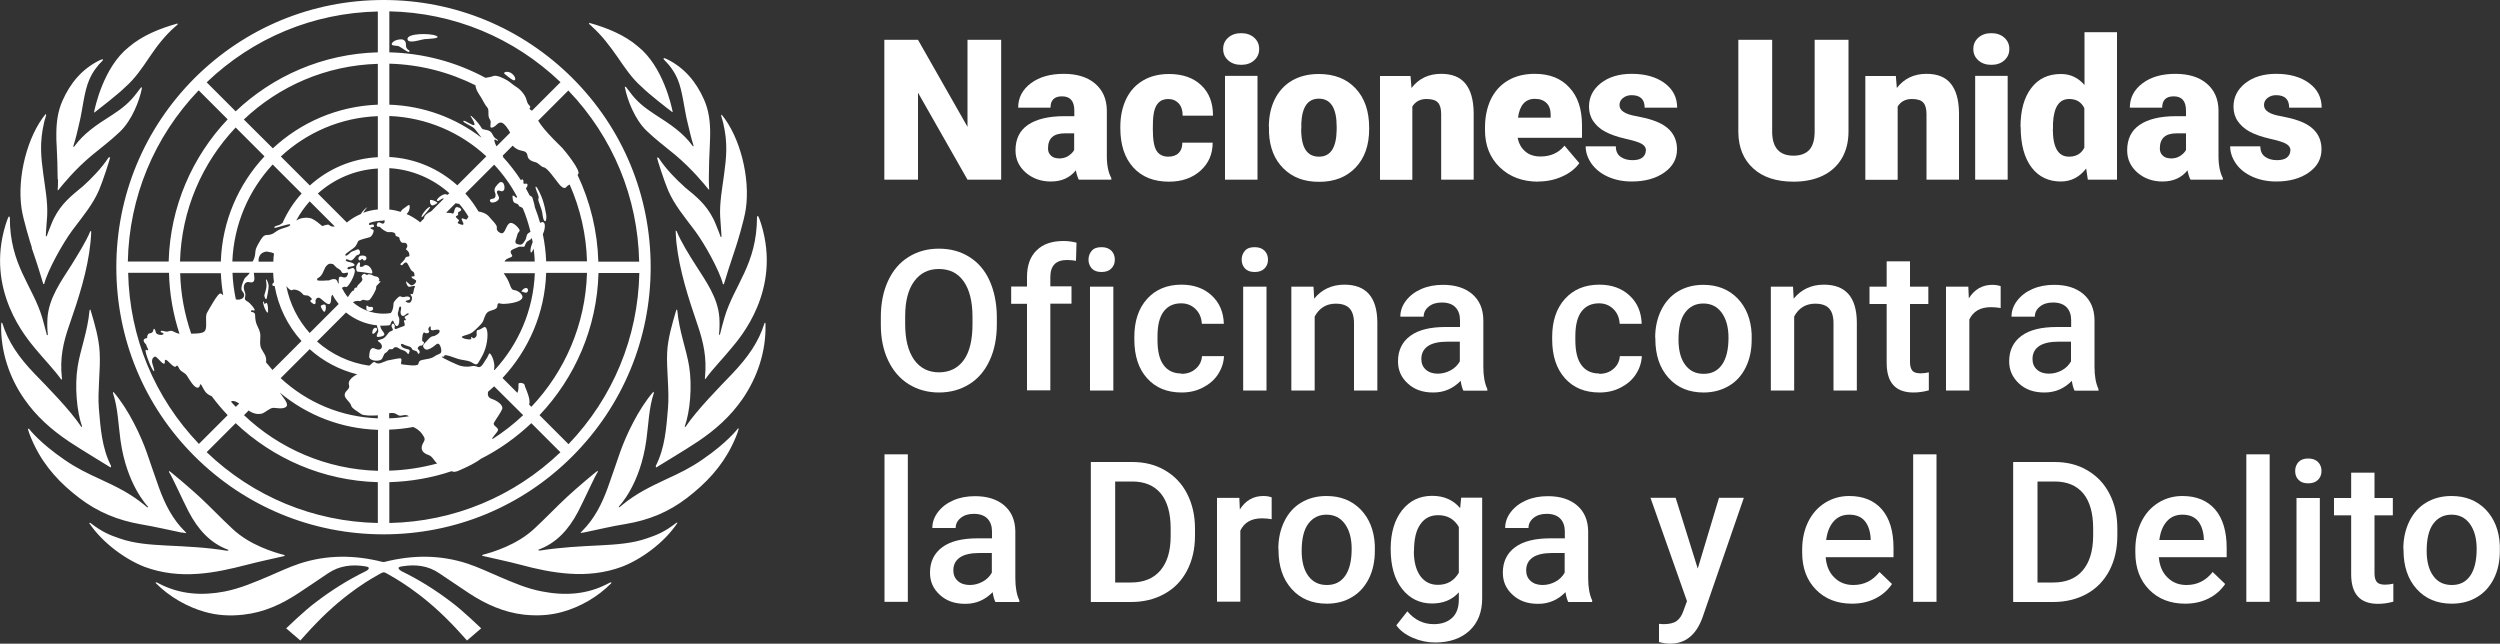 <?xml version="1.0" encoding="UTF-8"?>
<svg id="Layer_1" data-name="Layer 1" xmlns="http://www.w3.org/2000/svg" viewBox="0 0 150 38.62">
  <rect x="0" y="0" width="150" height="38.62" fill="#333333" stroke="none"/>
  <defs>
    <style>
      .cls-1 {
        fill: #fff;
      }
    </style>
  </defs>
  <path id="emblem" class="cls-1" d="M36.64,34.94s.05.02.06.03c-.84.86-1.91,1.45-2.94,1.74-.77.22-1.54.25-2.32.17-1.21-.14-2.28-.62-3.29-1.28-.6-.4-1.2-.8-1.79-1.2-.68-.47-1.44-.55-2.23-.42-.43.05-.1.25-.04.29,1.07.52,2.07,1.15,3.01,1.87.64.47,1.77,1.56,1.77,1.56l-.85.73s-.65-.73-.93-1.01c-1.87-1.94-3.52-2.8-3.88-3.01-.06-.04-.13-.07-.19-.07s-.13.04-.19.07c-.37.21-2.02,1.07-3.88,3.01-.28.28-.93,1.01-.93,1.01l-.85-.73s1.14-1.1,1.77-1.56c.94-.72,1.94-1.35,3.01-1.87.07-.03.39-.24-.04-.29-.79-.13-1.55-.04-2.23.42-.6.4-1.19.81-1.79,1.2-1,.66-2.07,1.15-3.29,1.28-.79.09-1.56.05-2.32-.17-1.03-.29-2.11-.89-2.95-1.74.01-.01.04-.03.06-.03.07.03.12.05.18.09,1.25.64,2.56.72,3.91.46.92-.18,1.78-.55,2.63-.91.61-.26,1.22-.55,1.85-.76,1.64-.54,3.3-.53,4.97-.11.03,0,.06.01.08.01.03,0,.06,0,.08-.01,1.67-.42,3.33-.43,4.97.11.63.21,1.24.5,1.85.76.86.37,1.71.74,2.63.91,1.35.26,2.66.19,3.91-.46.07-.04.11-.06.18-.09ZM40.58,31.37c-.71.55-1.17.73-1.76.93-.89.31-1.85.37-2.78.42-1.23.06-2.41.12-3.62.31,0,0-.01,0-.02,0-.08.01-.11-.02-.09-.05,0,0,.01-.01.02-.01,1.08-.4,1.81-1.23,2.36-2.28.38-.73,1.01-2.15,1.18-2.38,0,0,0-.05-.01-.06-.08.03-1.27,1.04-1.81,1.54-.67.62-1.3,1.29-1.97,1.91-1.05,1-2.55,1.44-3.09,1.58-.01,0-.04.01-.04.02-.02.02-.02.04-.03.05,0,0,0,0,0,0,0,0,.02,0,.02,0,.42.1,1.64.36,2.27.53.96.26,1.93.47,2.93.54,1.08.08,2.16-.04,3.16-.41,1.14-.43,2.55-1.43,3.35-2.64,0,0,0,0,0,0-.03-.02-.08,0-.08,0ZM44.26,25.73s-.63.83-2.11,1.84c-.72.5-1.38.82-2.17,1.18-.98.46-1.83.87-2.66,1.56-.05.04-.1.08-.15.12-.03.02-.06-.01-.03-.05.04-.05,1.27-1.3,1.64-3.97.13-.93.15-1.93.45-2.83,0-.03,0-.06-.02-.07,0,0,0,0-.01,0-.9,1.03-1.65,2.64-2,3.64-.25.71-.48,1.42-.74,2.13-.35.96-.8,1.86-1.54,2.59-.01.01-.07.07-.07.07,0,0,0,.02-.01.04,0,0,0,0,0,0,.11-.02.17-.03.24-.04.82-.17,1.64-.37,2.46-.5,1.38-.23,2.59-.72,3.7-1.58,1.12-.86,2.06-1.86,2.68-3.13.16-.33.31-.66.41-1.02-.02,0-.05,0-.08.01ZM45.87,19.39c-.35,1.13-1,2.05-1.93,3.03-.73.76-2.14,2.19-2.8,3.18-.02.03-.07.02-.05-.03.31-.86.45-2.39.26-3.58-.16-1.01-.6-2.11-.71-3.35,0,0,0,0,0-.01,0-.02-.03-.05-.05-.06,0,0-.01.02-.04.12-.21.72-.48,1.62-.52,2.45-.05,1.01.14,2.3.05,3.34-.1,1.2-.18,2.38-.73,3.47,0,0,0,.01,0,.02-.01.03.02.08.02.08,0,0,0,0,0,0,.44-.28,1.7-1.02,2.52-1.57,1.03-.69,1.95-1.51,2.66-2.54.89-1.29,1.41-2.84,1.38-4.42,0-.05,0-.15-.01-.16-.01,0-.06.03-.06.04ZM43.2,20.07s-.02.02-.02.02c-.03,0-.04-.02-.04-.03.04-.32.04-.72.02-1.02-.09-1.18-.8-2.16-1.43-3.15-.33-.51-.89-1.41-1.13-2.02,0,0-.05-.04-.06-.03,0,.11.02.45.04.68.18,1.7.72,3.35,1.27,4.96.37,1.08.56,2,.45,3.14-.01.09-.02.1.02.13,0,0,0,0,0,0,.38-.55,1.13-1.32,1.58-1.88.5-.6,3-3.45,1.77-7.43-.07-.24-.16-.45-.19-.49-.02,0-.05.05-.06.06,0,2.86-1.37,4.08-1.95,6.04-.11.37-.2.72-.27,1.01ZM41.05,11.19c-.45-.39-1.13-1.09-1.52-1.7,0,0,0,0,0-.01,0,0-.01-.01-.02-.01-.02-.02-.06-.02-.06-.01-.02,0-.03,0-.03,0,.02.12.42,1.38.67,1.97.37.85.96,1.56,1.51,2.29.04.05.08.11.12.16.55.74,1.44,2.33,1.65,3.15,0,.02.06.04.06.03.08-.29.44-1.42.7-2.18.06-.16.53-1.69.62-2.35.27-1.88-.35-4.32-1.45-5.65-.02,0-.03.06-.03.07.02.06.03.11.05.17.02.08.05.16.07.25.29,1.22.19,2.09.05,3.13-.11.83-.27,1.65-.23,2.49,0,.14.09,1.17.08,1.21-.01.05-.06.01-.06-.01,0,0-.13-.38-.27-.7-.06-.14-.11-.27-.16-.36-.44-.87-1.01-1.33-1.74-1.92ZM39.84,3.58c.35.34.63.73.82,1.18.3.71.39,1.78.59,2.58.12.49.19.84.36,1.39.02.05-.04.07-.06.02,0,0,0-.01-.01-.02-.57-.77-1.27-1.24-2.27-1.88-.59-.39-1.05-.74-1.48-1.33-.07-.1-.15-.2-.23-.3,0,0-.05-.02-.07-.02,0,.02,0,.07.02.12.13.64.56,1.84,1.3,2.54.53.51,1.13.96,1.7,1.43,1.01.85,1.75,1.76,1.99,2.06,0,0,.01.01.01.01,0,0,.05.03.04.01,0,0,0,0,0-.01,0,0,0,0,0,0-.01-.15-.02-.38-.02-.66,0-.62.03-1.45.06-2.02.01-.23.02-.46.02-.69,0-.69-.08-1.37-.37-2.02-.47-1.06-1.17-1.9-2.22-2.42-.06-.03-.14-.06-.2-.07,0,0,0,.03,0,.07,0,0,0,0,0,0ZM35.5,1.58c.61.54,1.09,1.18,1.55,1.84.44.64.87,1.29,1.46,1.8.39.4,1.53,1.28,1.82,1.5,0,0,0,0,.01,0,0,0,.02,0,.02,0,0,0,0,0,0-.01-.06-.33-.58-2.73-2.08-3.92-.81-.7-1.88-1.13-2.93-1.42-.01.02,0,.07,0,.07.05.04.09.07.14.12ZM11.87,34.43c1-.07,1.96-.29,2.93-.54.63-.17,1.85-.43,2.27-.53,0,0,.02,0,.02,0,0,0,0,0,0,0,0,0-.01-.03-.03-.05,0,0-.03-.02-.04-.02-.54-.14-2.05-.58-3.09-1.58-.67-.62-1.3-1.29-1.97-1.91-.54-.5-1.73-1.51-1.81-1.54-.01,0-.02.06-.01.06.17.23.8,1.65,1.18,2.38.55,1.05,1.29,1.89,2.36,2.28,0,0,.01,0,.02.01.02.03-.01.06-.09.05,0,0-.01,0-.02,0-1.21-.2-2.4-.25-3.62-.31-.93-.05-1.89-.11-2.78-.42-.59-.2-1.05-.38-1.76-.93,0,0-.05-.02-.08,0,0,0,0,0,0,0,.8,1.2,2.21,2.21,3.35,2.64,1,.37,2.08.49,3.16.41ZM10.93,31.95c.07.01.14.02.24.04,0,0,0,0,0,0,0-.03-.01-.04-.01-.04,0,0-.06-.06-.07-.07-.74-.73-1.19-1.63-1.54-2.59-.26-.71-.49-1.42-.74-2.13-.35-1-1.1-2.61-2-3.64,0,0,0,0-.01,0-.01.01-.03.04-.02.07.3.9.32,1.9.45,2.83.37,2.66,1.6,3.92,1.64,3.97.03.04,0,.07-.03.05-.05-.04-.1-.07-.15-.12-.83-.69-1.68-1.11-2.66-1.56-.79-.36-1.45-.68-2.17-1.18-1.47-1.01-2.08-1.8-2.11-1.84-.02-.02-.06-.02-.08-.01.1.36.25.69.41,1.02.62,1.28,1.56,2.28,2.68,3.13,1.11.85,2.32,1.34,3.7,1.58.83.14,1.64.33,2.46.5ZM4.12,26.48c.83.55,2.08,1.29,2.52,1.57,0,0,0,0,0,0,0,0,.03-.05.02-.08,0,0,0-.01,0-.02-.55-1.09-.63-2.27-.73-3.47-.08-1.04.11-2.33.05-3.34-.04-.84-.31-1.74-.52-2.45-.03-.1-.04-.11-.04-.12-.02,0-.05.04-.05.06,0,0,0,0,0,.01-.11,1.24-.55,2.34-.71,3.35-.19,1.18-.05,2.71.26,3.58.02.05-.03.06-.05.03-.65-.99-2.06-2.42-2.8-3.18-.94-.98-1.58-1.9-1.93-3.03,0,0-.05-.04-.06-.04,0,.01-.01.11-.01.16-.03,1.58.49,3.14,1.38,4.42.71,1.03,1.63,1.85,2.66,2.54ZM3.69,22.77s0,0,0,0c.04-.03.04-.04.02-.13-.12-1.14.07-2.06.45-3.14.56-1.61,1.1-3.27,1.27-4.96.02-.23.05-.57.04-.68-.01,0-.06.02-.06.03-.24.6-.81,1.5-1.13,2.02-.63.99-1.34,1.97-1.43,3.15-.02.3-.02.7.02,1.02,0,0-.01.04-.04.03,0,0-.02,0-.02-.02-.08-.29-.16-.63-.27-1.01-.58-1.95-1.96-3.18-1.95-6.04,0-.01-.04-.06-.06-.06-.03.04-.12.25-.19.49-1.23,3.97,1.27,6.82,1.76,7.43.46.56,1.2,1.33,1.58,1.88ZM1.9,14.87c.27.76.62,1.89.7,2.18,0,0,.05-.01.06-.04.21-.81,1.1-2.4,1.65-3.15.04-.05.08-.11.12-.16.55-.73,1.14-1.44,1.51-2.29.25-.59.65-1.85.67-1.97,0,0-.01,0-.03,0,0,0-.04,0-.06.01,0,0-.01,0-.02.01,0,0,0,0,0,.01-.39.61-1.07,1.3-1.52,1.7-.73.6-1.3,1.05-1.74,1.92-.05.09-.1.22-.16.36-.13.31-.27.69-.27.7,0,.02-.05.06-.06.01-.01-.04.07-1.07.08-1.21.04-.84-.12-1.66-.23-2.49-.14-1.04-.24-1.9.05-3.13.02-.08.04-.17.07-.25.02-.06.03-.11.05-.17,0-.01-.01-.06-.03-.07-1.1,1.33-1.72,3.77-1.45,5.65.09.66.56,2.19.62,2.35ZM3.48,10.74c0,.28,0,.51-.02.66,0,0,0,0,0,0,0,0,0,0,0,.01,0,.02.04-.01.04-.01,0,0,0,0,.01-.01.24-.3.98-1.22,1.99-2.06.57-.47,1.17-.92,1.7-1.43.74-.71,1.17-1.9,1.3-2.54,0-.06.02-.1.02-.12-.01,0-.06.01-.07.02-.08.1-.15.2-.23.3-.43.58-.88.94-1.48,1.33-1,.63-1.7,1.11-2.27,1.88,0,0,0,.01-.01.02-.03.05-.08.02-.06-.02.17-.56.25-.9.36-1.39.2-.81.28-1.87.59-2.58.19-.45.46-.83.82-1.18,0,0,0,0,0,0,.01-.04,0-.08,0-.07-.05.01-.13.04-.2.07-1.05.52-1.75,1.36-2.22,2.42-.29.65-.37,1.33-.37,2.02,0,.23,0,.46.02.69.03.57.06,1.4.06,2.02ZM5.65,6.74s.01,0,.02,0c0,0,0,0,.01,0,.29-.22,1.43-1.11,1.82-1.5.59-.51,1.03-1.16,1.46-1.8.45-.67.94-1.31,1.55-1.84.05-.04.09-.07.14-.12,0,0,.02-.05,0-.07-1.04.29-2.12.72-2.93,1.42-1.5,1.19-2.02,3.59-2.08,3.92,0,0,0,.01,0,.01ZM22.6,19.84c.12-.18-.18-.29-.25.02-.07.29.13.16.25-.02ZM25.81,12.42c-.11-.06-.58.51-.51.61.03.04.55-.58.51-.61ZM25.91,12.32c.07.04.38-.13.32-.18-.06-.05-.42-.22-.43-.11-.01.17.04.25.11.29ZM31.56,17.28c-.15,0-.31.22-.26.22.11,0,.19.08.27.06.16-.03.14-.29-.01-.28ZM29.51,11.94c-.13,0-.16.14-.04.2.05.03.23,0,.31-.05.08-.05.18-.12.16-.25-.01-.08-.19-.3-.1-.38.1-.09.21.05.31.01.12-.05.11-.12.12-.22,0-.14-.05-.33-.22-.33-.12,0-.34.33-.35.35-.02.04-.05.16,0,.28.07.17.05.38-.19.38ZM32.29,11.97c0,.08.22.61.24.76.02.15.07.58.19.54.07-.03.07-.3.05-.4-.05-.3-.11-.57-.22-.91-.06-.18-.32-.78-.4-.76-.08.02.13.43.16.57.02.09,0,.12-.01.2ZM30.82,4.81c.14.05.14-.2-.1-.39-.23-.19-.54-.1-.46,0,.08.08.43.35.55.4ZM24.51,3c-.28-.18-.04-.42-.27-.59-.15-.12-.59,0-.69.14-.19.24.24.16.39.23.17.08.54.39.61.33.07-.06-.01-.08-.04-.11ZM26.18,2.15c-.37-.17-1.77-.16-1.73.2.03.31.81.02,1.01,0,.2-.02,1.05-.03.72-.2ZM22.09,18.39c-.02-.07-.14-.06-.11,0,.03.06-.04.13.03.21.08.09.26.08.35,0,.05-.06.02-.16-.02-.18-.07-.03-.22.03-.24-.04ZM21.56,15.62c.12,0,.11-.09.18-.08.07,0,.01.09.13.09s.24-.3-.13-.3c-.3,0-.26.29-.17.29ZM22.04,15.92c-.23-.06-.18.07-.33.09-.24.03-.03-.17-.14-.27-.05-.04-.19.16-.2.29,0,.06,0,.27.09.27.1,0,.62.07.8.11.2.05,0-.43-.22-.49ZM19.46,18.71c.07,0,.12-.25.08-.38-.04-.12-.27-.03-.29.03-.02.06.14.35.22.35ZM16.08,18.68c.01-.11,0-.43-.07-.49-.08-.06-.07.05-.12.05-.04,0-.04-.15-.09-.15-.05,0,.02.25.08.4.06.15.2.39.21.19ZM16,17.91s.13-.57.12-.77c-.02-.2-.13-.39-.15-.38-.04.02.02.14.02.34,0,.29-.13.54-.13.63,0,.09.09.3.14.18ZM6.98,16.03c0-4.29,1.67-8.31,4.69-11.34C14.7,1.67,18.72,0,23.01,0s8.31,1.67,11.34,4.69c3.03,3.03,4.69,7.05,4.69,11.34s-1.67,8.31-4.69,11.34c-3.03,3.03-7.05,4.69-11.34,4.69s-8.31-1.67-11.34-4.69c-3.03-3.03-4.69-7.05-4.69-11.34ZM11.92,26.65l1.74-1.74c-.34-.36-.66-.74-.96-1.14-.13-.05-.27-.13-.37-.25-.15-.19-.23-.46-.3-.46-.07,0,0,.17-.16.2-.22.03-.52-.51-.64-.7-.14-.23-.37-.23-.48-.45-.03-.06-.11-.25-.18-.14-.12.19-.53-.42-.63-.38-.11.04-.01.17-.07.22-.12.1-.46-.47-.59-.41-.12.06-.15.13-.16.28,0,.16.19.56.12.59-.1.04-.6-1.23-.49-1.28.06-.03.05.06.12.02.07-.04-.05-.13-.08-.27-.03-.14-.16-.15-.17-.31,0-.16.22-.1.21-.18,0-.08.02-.16.08-.22.07-.06.25,0,.29-.22.03-.19.13-.01.15.13.02.16.44.21.46.09.01-.07-.17-.07-.17-.13,0-.12.23,0,.39,0,.07,0,.19-.1.35-.02.17.09.28.13.39.15-.38-1.16-.6-2.39-.63-3.66h-2.45c.08,3.86,1.58,7.48,4.25,10.27ZM22.04,12.43s-.16.19-.25.34c.28-.11.58-.18.88-.2v-2.46c-1.38.08-2.63.63-3.6,1.5l1.74,1.74c.2-.16.42-.31.65-.42.06-.03.12-.06.18-.08.12-.21.38-.44.4-.4ZM15.97,21.6s0,.1-.01.14c.13.16.26.31.39.46l1.74-1.74c-.82-.91-1.39-2.04-1.61-3.3-.05.01-.1,0-.13-.04-.04-.06.02-.12.09-.19-.03-.18-.04-.37-.05-.56h-1.16c.01.18.09.45-.04.54-.1.08-.24,0-.33.01-.22.03-.27.3-.21.48.04.12.09.22.07.35-.02.12-.09.22.11.33.18.09.47.46.45.53-.03.08-.21-.08-.22.07,0,.09.26-.03.25.28,0,.18.04.38.09.5.11.26.23.43.22.71,0,.24-.05.5.05.73.11.23.3.42.3.69ZM14.53,17.46c-.14-.16.09-.63.13-.72.04-.1.25-.22.32-.37h-1.03c.02.54.09,1.07.2,1.59.25.09.72-.11.38-.5ZM13.88,24.09s-.02,0-.02.01c.09.11.19.21.29.31l.2-.2c-.18-.12-.35-.19-.46-.13ZM18.1,11.61l-1.74-1.74c-1.43,1.54-2.33,3.58-2.42,5.82h1.22c.2-.33.13-.58.2-.77.07-.18.17-.35.27-.51.09-.14.19-.31.38-.31.4,0,.49-.21.75-.32.25-.12.7-.18.65-.31-.03-.09-.93.26-.95.19-.03-.12.28-.11.41-.23.03-.02.05-.04.08-.05.29-.65.67-1.25,1.15-1.77ZM17.78,13.23s.05-.02.07-.04c.3-.17.69-.14.86-.07.21.09.49.33.61.43.05.04.08-.04.33-.07.11-.02.13.09.28.11.06,0,.11.01.16,0l-1.51-1.51c-.31.35-.58.73-.8,1.14ZM16.08,15.1c-.19-.02-.39.06-.49.23-.07.12-.09.25-.07.37h.88c0-.17.02-.33.04-.49-.11-.06-.25-.09-.36-.1ZM18.58,19.98l1.74-1.74c-.14-.17-.27-.36-.37-.56,0,0,0,0,0,0-.03.03-.05.06-.06.09-.04.08.01.34-.1.45-.14.14-.51-.32-.63-.35-.16-.05-.24.13-.23.18.02.13,0,.19-.06.2-.06.01-.35-.19-.22-.24.15-.06-.04-.19-.11-.24-.11-.09-.29,0-.37-.12-.09-.12-.25-.21-.31-.23-.03-.01-.21-.08-.32-.02-.09.05-.18-.05-.25-.11-.04-.04-.07-.08-.11-.12.21,1.07.7,2.03,1.4,2.81ZM20.32,16.98s0-.03,0-.05c0,0,0,0,0-.01,0-.01,0-.02,0-.04,0,0,0-.01,0-.01,0,0,0-.01,0-.02,0,0,0,0,0-.01,0,0,0,0,0-.01,0-.02,0-.03,0-.05h0s0-.03.01-.04c0,0,0,0,0-.01,0,0,0-.02,0-.03,0,0,0,0,0-.01,0,0,0-.02.01-.02,0,0,0,0,0-.01,0-.01.01-.02.02-.03.02-.03.05-.03.09-.03.06,0,.14.05.21.05.05,0,.11-.01.15-.07.02-.03.04-.06.05-.09.01-.03.02-.06.02-.08,0-.01,0-.02,0-.03-.01-.03-.05-.03-.12-.01-.01,0-.03,0-.04.01-.03,0-.06.01-.08.01-.01,0-.03,0-.04,0-.04,0-.07-.02-.1-.06,0-.01-.02-.03-.02-.04,0-.02-.02-.04-.03-.05-.04-.06-.11-.09-.17-.13-.03-.02-.07-.04-.1-.07-.02-.01-.03-.03-.05-.05-.01-.01-.02-.03-.04-.04,0,0,0,0-.01-.01,0,0-.02-.02-.02-.02,0,0-.01-.01-.02-.02,0,0-.01-.01-.02-.02,0,0-.01-.01-.02-.02,0,0-.01,0-.02-.01,0,0-.02-.01-.02-.01,0,0-.01,0-.02,0,0,0-.02,0-.03-.01,0,0,0,0-.01,0-.01,0-.02,0-.03,0,0,0,0,0,0,0-.08-.02-.17,0-.25.09,0,0,0,0,0,0-.01.01-.03.03-.04.04,0,0,0,0,0,0-.01.02-.03.03-.04.05,0,0,0,0,0,0-.01.02-.03.04-.04.07-.03.05-.05.1-.08.17-.2.52-.43.36-.39.55,0,.02.06.04.14.04.03,0,.07,0,.11,0s.08,0,.12,0c.04,0,.09,0,.13-.01.02,0,.04,0,.06,0,.01,0,.02,0,.04,0,.01,0,.02,0,.03,0,0,0,.02,0,.03,0,.01,0,.02,0,.04-.01,0,0,.01,0,.02,0,.02,0,.04-.01.05-.02.03-.01.05-.02.08-.03,0,0,0,0,0,0,.03,0,.05-.01.08-.02.05,0,.1,0,.14,0,.03,0,.08.03.12.09.03.05.06.13.07.2ZM22.67,9.42v-2.45c-2.24.08-4.28.99-5.82,2.42l1.74,1.74c1.09-.99,2.52-1.62,4.09-1.7ZM22.67,6.28v-2.45c-3.11.09-5.93,1.34-8.04,3.34l1.74,1.73c1.67-1.55,3.87-2.53,6.31-2.62ZM14.14,7.65c-2,2.11-3.25,4.93-3.34,8.04h2.45c.08-2.43,1.06-4.64,2.62-6.31l-1.74-1.74ZM10.81,16.38c.03,1.27.27,2.5.66,3.64.01,0,.03,0,.04,0,.25-.01.58,0,.74-.12.24-.19.02-.85.17-1.13.19-.34.65-1.16.79-1.16.12,0,.12.09.18.1-.07-.43-.12-.88-.14-1.32h-2.45ZM22.67,28.93c-3.3-.09-6.29-1.42-8.53-3.54l-1.74,1.74c2.79,2.67,6.41,4.17,10.27,4.25v-2.45ZM22.67,25.79c-2.18-.07-4.23-.86-5.89-2.24.04.05.07.09.1.13.11.19.51.59.26.75-.21.13-.55.04-.74.04-.21,0-.52.31-.7.35-.23.04-.36.02-.58-.07-.05-.02-.12-.06-.2-.12l-.28.28c2.11,2,4.93,3.25,8.04,3.34v-2.45ZM22.67,24.92c-.35.03-.87.02-.99-.07-.26-.18-.56-.35-.6-.49-.06-.25-.4-.43-.4-.66,0-.26.35-.34.26-.6-.08-.21.13-.46.49-.64-1.08-.27-2.05-.79-2.85-1.51l-1.74,1.74c1.6,1.48,3.64,2.33,5.83,2.41v-.18ZM23.2,21.64c.26-.04.54-.12.77-.14.26-.03-.01.34.14.36.18.02.94.15.99-.02.04-.14.05-.2.22-.24.3-.07.55-.06.8-.25.09-.07.29-.1.34-.2.06-.11-.04-.6-.23-.52-.09.04-.2.17-.39.27-.18.09-.3.13-.42-.04-.11-.15.07-.27.16-.37.14-.16.27-.32.43-.32.06,0,.39-.16.37-.31-.04-.19-.42.02-.51-.06-.06-.06,0-.2-.05-.22-.04-.02-.19.17-.08.28.06.05-.09.21-.26.1-.13-.09-.16.38-.15.47.01.09.19.06.07.22-.12.16-.16.04-.25.12-.1.09-.13.13,0,.26.1.11-.06.31-.1.12-.03-.13-.29-.09-.34-.23-.05-.15-.27-.13-.53-.27-.2-.1-.17.2.16.27.28.06.27.1.19.28-.07.15-.05-.11-.39-.2-.22-.06-.23-.17-.4-.17-.17,0-.12.17-.3.12-.14-.03-.16.15-.29.21-.16.07-.15.35-.3.43-.24.12-.72.03-.7-.2.02-.23.03-.41.17-.49.12-.07.31.14.48.06.17-.08.13-.26.02-.38-.03-.04-.16-.1-.15-.14,0-.05.25-.07.37-.16.12-.08.26-.31.32-.36.07-.05.2-.07.21-.12.02-.06-.09-.18-.08-.25s.04-.14.1-.13c.06,0,.13.18.09.22-.04.05.03.13.11.09.08-.03.37-.15.45-.17.11-.03-.03-.29,0-.33.03-.04.07.01.11-.03.04-.04-.09-.09-.07-.18.02-.07.32-.15.23-.21-.08-.05-.19.1-.26.13-.15.07-.22-.1-.22-.22,0-.06.08-.27.01-.32-.1-.06-.12.2-.13.25-.02.08-.09.17.02.38.06.11.03.49-.09.53-.12.04-.18-.19-.24-.29,0-.02-.02-.03-.03-.03,0,0,0,0,0,0,0,0,0,0-.01,0h0s-.01,0-.02,0c0,0,0,0,0,0,0,0-.01.01-.02.02,0,.02-.03.04-.04.06,0,.02-.03.05-.05.12-.01.04-.04.07-.09.08-.13.01-.25.02-.38.02-.05,0-.1,0-.15,0,.02.08.04.16.07.21.07.13.2.23.18.33-.02.1-.42.18-.45.11-.04-.09.1-.26.09-.34-.02-.14-.09-.23-.08-.33-.7-.07-1.34-.35-1.86-.77l-1.74,1.74c.86.76,1.94,1.28,3.13,1.45.17-.1.24-.29.37-.19.21.16.47-.05.64-.08ZM23.35,25.79v2.45c.99-.03,1.96-.18,2.88-.43-.19-.16-.28-.43-.52-.51-.41-.14-.52-.39-.3-.76.12-.2.07-.27-.07-.48-.17-.25-.39-.37-.55-.44-.47.09-.96.14-1.45.16ZM24.53,24.98c-.08-.09-.24-.09-.36-.06-.4.11-.27-.21-.82-.13v.31c.4-.01.79-.06,1.18-.12ZM33.62,27.13l-1.74-1.74c-.9.85-1.92,1.58-3.03,2.14-.37.28-.82.48-1.15.63-.14.06-.3.15-.46.15-.05,0-.1-.02-.14-.04-1.18.4-2.44.62-3.74.66v2.45c3.86-.08,7.48-1.58,10.27-4.25ZM30.19,9.38s-.01.02-.02.03c.4.44.77.91,1.09,1.41.04-.05.07-.09.12-.03.09.1-.09.28.17.23.15-.03.12.17,0,.28.08.14.16.29.23.43.09.04.16.09.17.15.04.17.12.36.14.55.12.31.23.63.32.95.13-.11.27-.05.28.13s-.04.38-.12.54c.11.53.18,1.08.2,1.63h2.45c-.04-1.59-.4-3.16-1.04-4.61-.05.04-.11.04-.2.15-.12.16-.33-.04-.44-.18-.21-.25-.69-.97-.91-1-.18-.03-.32-.27-.51-.31-.19-.04-.43-.15-.46-.35-.03-.21-.11-.29-.32-.33-.24-.04-.41-.13-.58-.31l-.59.59s0,.02,0,.03ZM31.75,24.28l.13.13c2-2.11,3.25-4.93,3.34-8.04h-2.45c-.08,2.43-1.06,4.64-2.62,6.31l.89.89s.01-.02.02-.04c.07-.16.04-.36.05-.5,0-.09.35-.07.37.08.02.13.09.22.2.55.08.23.12.45.07.62ZM29.88,25.82c-.06.16-.39.44-.34.53.66-.42,1.28-.9,1.85-1.44l-1.74-1.73c-.12.11-.25.22-.37.33-.03.2,0,.35.24.43.26.08.7.35.61.61-.1.23-.36.58-.49.81-.11.2.31.28.23.47ZM30.29,15.66s-.01.02-.02.03h1.81c0-.26-.03-.52-.06-.77-.01.03-.03.05-.04.08-.13.28-.16.11-.15-.01.01-.16.07-.3.13-.46-.01-.08-.03-.17-.05-.25-.05.08-.13.13-.25.19-.08.04-.16.23-.18.3-.03.09-.23-.02-.4.06-.29.14-.58.16-.37.46.13.19-.32.14-.42.38ZM29.66,9.87l-1.74,1.74c.3.33.56.69.79,1.08.2.03.48.11.66.34.13.16.49.49.44.64-.03.09.04.2.13.26.13.09.22.09.29,0,.13-.16.15-.38.32-.52.21-.17.63.32.63.41,0,.09-.11.11-.14.27-.04.22-.23.48-.02.55.31.11.35-.02.5-.24.07-.1.05-.26.13-.36.05-.06.12-.09.18-.13-.12-.49-.27-.96-.46-1.41-.05-.05-.1-.08-.17-.1-.11-.04-.05-.14-.2-.18-.17-.05-.23-.1-.25-.4-.01-.24.2.08.25.04.01,0,.02-.02.03-.04-.37-.71-.84-1.36-1.38-1.94ZM27.55,12.23c-.08,0-.15-.02-.21-.04l-.57.57c.11.03.23-.01.37.05.15.07.08-.43.31-.38.24.05.3.2.1.27-.16.05.04.18-.15.25-.17.06.14.21.14.28,0,.09-.24.13.11.24.35.11,0-.3.05-.35.07-.07.25.11.31.03.02-.03.05-.08.1-.14-.16-.28-.35-.54-.56-.78ZM26.66,21.34c0,.12-.12.02-.15.07-.04.04.97.51,1.12.54.11.02.31.09.68.02.24-.05.31.06.42.06.16,0,.27-.22.36-.36.25-.35.2-.4.27-.46.08-.07.33.47.3.82,0,.05-.01.11-.02.15l.03.03c1.43-1.54,2.33-3.58,2.42-5.82h-1.87c.06.11.18.24.29.49.09.19.15.5.31.52.26.02.52.24.53.41.01.37-1.14.46-1.29.41-.13-.04-.21-.05-.22.15,0,.23-.42.23-.58.36-.18.15-.2.43-.32.62-.07.12-.5.52-.61.6-.28.19-.8.2-.56.33.17.09.56.12.51.03-.06-.1.03-.11.09-.03.05.06.23-.06.23-.18,0-.11-.03-.29.07-.3.17-.01.34-.19.42-.18.09.02.22.23.13.86-.09.64-.4,1.08-.52,1.28-.13.21-.26.05-.44-.04-.22-.11-.56-.11-.79-.19-.12-.04-.8-.3-.8-.2ZM38.36,16.38h-2.45c-.09,3.3-1.42,6.29-3.54,8.53l1.74,1.74c2.67-2.79,4.17-6.41,4.25-10.27ZM34.11,5.42l-1.82,1.82c.17.29.48.66.92,1.11.18.18.37.37.53.53.15.16,1.15,1.39.95,1.57-.01.01-.03.03-.04.04.77,1.62,1.2,3.4,1.25,5.21h2.45c-.08-3.86-1.58-7.48-4.25-10.27ZM23.35,3.14c2.05.05,4.02.58,5.78,1.53.16-.03.33-.05.44-.1.22-.1.65.13.86.25.19.11.34.27.54.39.21.12.55.46.63.81.08.35.29.32.19.46-.05.07.03.1.13.16l1.71-1.71c-2.79-2.67-6.41-4.17-10.27-4.25v2.45ZM23.35,6.28c2.08.07,4,.8,5.55,1.99-.18-.23-.35-.47-.44-.56-.15-.16-.71-.36-.66-.45.06-.09.56.31.65.24.11-.08-.25-.54-.22-.56.04-.02.46.38.67.75.09.13.32.06.5.19.16.11.17.29.3.4.02.02.3.18.14.16-.05,0-.12-.11-.17-.05-.03.03.02.2.12.39l.82-.82c-.12-.24-.35-.56-.51-.6-.17-.04-.27.1-.39.2-.12.1-.26.13-.28.06-.02-.07.02-.25.01-.33-.01-.09-.09-.17-.11-.26-.06-.21.03-.45-.1-.59-.14-.16-.24-.39-.35-.57-.12-.19-.34-.49-.35-.75-1.59-.8-3.34-1.25-5.17-1.3v2.45ZM23.35,9.42c1.57.08,2.99.71,4.09,1.7l1.74-1.74c-1.54-1.43-3.58-2.33-5.82-2.42v2.45ZM23.35,12.57c.23.02.46.07.69.14.06-.14.2-.21.32-.3.14-.1.24-.21.22.06-.02.18-.1.3-.19.37.24.1.47.24.68.39.05.03.09.07.14.11l.24-.24s0-.02,0-.03c0-.13.2-.29.42-.39l.77-.77s-.04,0-.06,0c-.1-.01-.25.2-.35.14-.11-.07.34-.46.54-.39.03.01.06.02.09.03l.1-.1c-.97-.86-2.22-1.42-3.6-1.5v2.46ZM23.01,13.24c-.29,0-.57.04-.83.13-.04.04-.06.07-.04.1.07.1.27-.11.3.08.02.14-.23.04-.21.14.02.08.19.05.19.16,0,.1-.1.3-.19.36-.11.07-.7.15-.75.28-.05.12-.1.23-.19.33-.1.11-.57.39-.57.46,0,.17.23-.05.29-.11.1-.11.24-.11.39-.19.21-.12.29.3.07.31-.14,0-.26.4-.48.33-.06-.02-.21-.12-.24-.02-.04.11.33.12.44.2.29.19-.22.18-.3.23-.08.05-.04.16.07.12.11-.04.25-.15.32.03.09.24-.4,1.13-.54,1.04-.08-.05-.16.02-.23.05.1.2.22.39.36.56.1-.16.25-.38.31-.39.09,0,.06-.07.09-.14.04-.08.15,0,.16-.1,0-.11.28-.26.31-.41.02-.08-.08-.17-.04-.24.05-.08.09-.1.14-.12.05-.02.18.11.22.05.04-.06.23-.01.38.08.07.04.2,0,.27.11.11.15,0,.17.01.2.02.03.07-.02.1,0,.06.06-.29.26-.25.37.04.11-.29.66-.39.74-.13.11-.33-.01-.42.01-.09.03-.11.1-.24.07-.1-.03-.23.02-.35.07.49.43,1.14.69,1.84.69.15,0,.3-.01.44-.04.09-.12.13-.26.15-.41.01-.08,0-.18.04-.25.04-.06.26-.34.36-.34.08,0,.13.07.25.04.22-.07.36-.01.36.09,0,.13-.28.1-.27.17,0,.05.21.13.28.06.13-.14.11-.33.07-.37-.09-.11-.08-.16.04-.12.08.03.08-.29.15-.41.1-.16-.19-.05-.31-.03-.12.02-.21-.23-.21-.32,0-.06.22.22.33.23.13,0,.27-.14.28-.25,0-.11-.24-.12-.28-.25-.02-.07.2,0,.18-.07-.01-.06.02-.21-.12-.27-.14-.06-.26-.5-.37-.53-.1-.03-.18.1-.24.15-.06.05-.15-.03-.1-.08.07-.07.23-.21.27-.32.06-.19.3,0,.25-.25-.05-.28-.28-.23-.17-.36.11-.14.03-.36-.2-.32-.11.02-.22-.15-.23-.3,0-.08-.24-.07-.23-.16.02-.18-.25-.2-.41-.18-.16.01-.48-.24-.51-.3-.03-.06-.26.05-.19-.19.07-.24.3.04.39-.03.1-.07.07-.15.05-.2-.02,0-.04,0-.05,0ZM12.4,4.94l1.74,1.74c2.24-2.12,5.23-3.45,8.53-3.54V.69c-3.86.08-7.48,1.58-10.27,4.25ZM7.67,15.69h2.45c.09-3.3,1.42-6.29,3.54-8.53l-1.74-1.74c-2.67,2.79-4.17,6.41-4.25,10.27Z"/>
  <g>
    <path class="cls-1" d="M60.06,10.78h-2.01l-2.97-5.22v5.22h-2.02V2.39h2.02l2.97,5.22V2.39h2.02v8.39Z"/>
    <path class="cls-1" d="M64.73,10.78c-.07-.13-.13-.31-.18-.56-.36.45-.86.67-1.5.67-.59,0-1.09-.18-1.5-.53-.41-.36-.62-.8-.62-1.34,0-.68.25-1.19.75-1.53s1.23-.52,2.18-.52h.6v-.33c0-.58-.25-.86-.74-.86-.46,0-.69.23-.69.68h-1.94c0-.6.26-1.09.77-1.47.51-.38,1.17-.56,1.96-.56s1.42.19,1.88.58c.46.39.7.92.71,1.6v2.76c0,.57.1,1.01.27,1.31v.1h-1.94ZM63.51,9.51c.24,0,.44-.05.6-.16s.27-.22.34-.35v-1h-.56c-.68,0-1.01.3-1.01.91,0,.18.06.32.18.43.12.11.27.16.46.16Z"/>
    <path class="cls-1" d="M70.09,9.4c.27,0,.48-.07.63-.22.15-.15.22-.35.22-.62h1.82c0,.68-.24,1.24-.73,1.68-.49.44-1.12.66-1.89.66-.91,0-1.62-.28-2.14-.85s-.78-1.36-.78-2.36v-.08c0-.63.12-1.19.35-1.67s.57-.85,1.01-1.11c.44-.26.96-.39,1.56-.39.81,0,1.45.22,1.93.67.48.45.71,1.06.71,1.83h-1.82c0-.32-.08-.57-.24-.74-.16-.17-.37-.26-.63-.26-.5,0-.8.32-.88.96-.03.2-.04.48-.04.84,0,.63.07,1.06.22,1.3.15.24.39.36.71.36Z"/>
    <path class="cls-1" d="M73.39,2.94c0-.28.1-.5.3-.68.2-.18.46-.27.78-.27s.58.09.78.27c.2.18.3.4.3.68s-.1.5-.3.68c-.2.18-.46.27-.78.27s-.58-.09-.78-.27-.3-.4-.3-.68ZM75.45,10.78h-1.95v-6.23h1.95v6.23Z"/>
    <path class="cls-1" d="M76.13,7.61c0-.62.12-1.18.36-1.66s.59-.86,1.04-1.12c.45-.26.99-.39,1.6-.39.93,0,1.67.29,2.21.87s.81,1.36.81,2.36v.07c0,.97-.27,1.74-.81,2.31-.54.57-1.27.86-2.19.86s-1.6-.27-2.14-.8c-.54-.53-.83-1.25-.87-2.16v-.33ZM78.07,7.73c0,.58.09,1,.27,1.27.18.27.45.4.8.4.69,0,1.04-.53,1.06-1.6v-.2c0-1.12-.36-1.68-1.07-1.68-.65,0-1,.48-1.05,1.45v.35Z"/>
    <path class="cls-1" d="M84.63,4.55l.06.73c.43-.56,1.02-.85,1.78-.85.65,0,1.13.19,1.45.58.32.39.49.97.5,1.75v4.02h-1.95v-3.93c0-.31-.06-.55-.19-.69-.13-.15-.36-.22-.69-.22-.38,0-.66.15-.85.45v4.4h-1.94v-6.23h1.82Z"/>
    <path class="cls-1" d="M92.31,10.9c-.96,0-1.73-.29-2.32-.86-.59-.57-.89-1.31-.89-2.23v-.16c0-.64.12-1.2.35-1.69.24-.49.58-.87,1.03-1.13.45-.27.99-.4,1.61-.4.88,0,1.57.27,2.07.82.51.54.76,1.3.76,2.27v.75h-3.86c.07.35.22.62.46.82.23.2.54.3.91.3.61,0,1.09-.22,1.44-.65l.89,1.05c-.24.33-.58.6-1.03.8-.44.2-.92.3-1.43.3ZM92.09,5.93c-.57,0-.91.38-1.01,1.13h1.96v-.15c0-.31-.07-.55-.24-.72s-.4-.26-.71-.26Z"/>
    <path class="cls-1" d="M98.76,9.03c0-.17-.09-.3-.26-.4-.17-.1-.5-.2-.99-.31-.48-.11-.88-.25-1.2-.42-.32-.17-.55-.39-.72-.64-.17-.25-.25-.54-.25-.86,0-.57.24-1.04.71-1.41.47-.37,1.09-.56,1.85-.56.82,0,1.48.19,1.98.56.5.37.75.86.75,1.47h-1.95c0-.5-.26-.75-.79-.75-.2,0-.37.06-.51.17-.14.11-.21.25-.21.42s.08.31.25.42.44.2.81.26c.37.07.7.15.98.25.94.32,1.41.9,1.41,1.73,0,.57-.25,1.03-.76,1.39-.51.36-1.16.54-1.96.54-.53,0-1.01-.1-1.43-.29-.42-.19-.74-.45-.98-.78-.23-.33-.35-.68-.35-1.04h1.81c0,.29.1.5.29.63.18.13.42.2.71.2.27,0,.46-.05.6-.16.13-.11.2-.25.2-.42Z"/>
    <path class="cls-1" d="M110.91,2.39v5.49c0,.62-.13,1.16-.4,1.62s-.65.8-1.14,1.04c-.5.24-1.08.36-1.76.36-1.02,0-1.83-.26-2.41-.79-.59-.53-.89-1.26-.9-2.18V2.39h2.03v5.57c.02.92.45,1.38,1.28,1.38.42,0,.74-.12.95-.35s.32-.6.32-1.12V2.39h2.02Z"/>
    <path class="cls-1" d="M113.75,4.55l.06.73c.43-.56,1.02-.85,1.78-.85.65,0,1.13.19,1.45.58.32.39.49.97.5,1.75v4.02h-1.95v-3.93c0-.31-.06-.55-.19-.69-.13-.15-.36-.22-.69-.22-.38,0-.66.15-.85.45v4.4h-1.94v-6.23h1.82Z"/>
    <path class="cls-1" d="M118.4,2.94c0-.28.1-.5.3-.68.2-.18.46-.27.78-.27s.58.09.78.27c.2.18.3.4.3.68s-.1.5-.3.68c-.2.18-.46.27-.78.27s-.58-.09-.78-.27-.3-.4-.3-.68ZM120.46,10.78h-1.95v-6.23h1.95v6.23Z"/>
    <path class="cls-1" d="M121.23,7.62c0-.99.21-1.76.64-2.33.43-.57,1.02-.85,1.79-.85.56,0,1.03.22,1.41.66V1.93h1.95v8.85h-1.75l-.1-.67c-.4.52-.91.78-1.52.78-.74,0-1.33-.28-1.76-.85-.43-.57-.65-1.38-.65-2.43ZM123.17,7.74c0,1.11.32,1.66.97,1.66.43,0,.74-.18.92-.54v-2.37c-.18-.37-.48-.55-.91-.55-.6,0-.92.48-.97,1.45v.36Z"/>
    <path class="cls-1" d="M131.43,10.78c-.07-.13-.13-.31-.18-.56-.36.45-.86.67-1.5.67-.59,0-1.09-.18-1.5-.53-.41-.36-.62-.8-.62-1.34,0-.68.25-1.19.75-1.53s1.23-.52,2.18-.52h.6v-.33c0-.58-.25-.86-.74-.86-.46,0-.69.23-.69.68h-1.94c0-.6.26-1.09.77-1.47.51-.38,1.17-.56,1.96-.56s1.42.19,1.88.58c.46.39.7.92.71,1.6v2.76c0,.57.1,1.01.26,1.31v.1h-1.94ZM130.22,9.51c.24,0,.44-.05.6-.16s.27-.22.34-.35v-1h-.56c-.68,0-1.01.3-1.01.91,0,.18.06.32.18.43.12.11.27.16.46.16Z"/>
    <path class="cls-1" d="M137.43,9.03c0-.17-.09-.3-.26-.4-.17-.1-.5-.2-.99-.31-.48-.11-.88-.25-1.2-.42-.31-.17-.55-.39-.72-.64-.17-.25-.25-.54-.25-.86,0-.57.24-1.04.71-1.41.47-.37,1.09-.56,1.85-.56.82,0,1.48.19,1.98.56s.75.86.75,1.47h-1.95c0-.5-.26-.75-.79-.75-.2,0-.37.06-.51.17-.14.11-.21.25-.21.42s.08.31.25.42.44.2.81.26c.37.07.7.15.98.25.94.32,1.41.9,1.41,1.73,0,.57-.25,1.03-.76,1.39-.51.36-1.16.54-1.96.54-.53,0-1.01-.1-1.43-.29-.42-.19-.75-.45-.98-.78-.23-.33-.35-.68-.35-1.04h1.81c0,.29.1.5.29.63.18.13.42.2.71.2.26,0,.46-.05.6-.16.13-.11.2-.25.2-.42Z"/>
  </g>
  <g>
    <path class="cls-1" d="M59.81,19.46c0,.82-.14,1.54-.43,2.16-.28.62-.69,1.1-1.22,1.43-.53.33-1.14.5-1.82.5s-1.29-.17-1.82-.5c-.53-.33-.94-.81-1.23-1.42-.29-.61-.44-1.32-.44-2.13v-.47c0-.82.14-1.54.43-2.17.29-.63.7-1.11,1.23-1.44.53-.33,1.13-.5,1.82-.5s1.29.16,1.82.49.94.8,1.22,1.42.43,1.33.44,2.15v.47ZM58.35,19.02c0-.93-.18-1.64-.53-2.14-.35-.5-.85-.74-1.49-.74s-1.12.25-1.48.74c-.36.49-.54,1.19-.54,2.09v.48c0,.92.18,1.63.54,2.14.36.5.86.75,1.49.75s1.14-.25,1.49-.74c.35-.49.52-1.21.52-2.15v-.44Z"/>
    <path class="cls-1" d="M61.62,23.43v-5.2h-.95v-1.04h.95v-.57c0-.69.19-1.23.58-1.6.38-.38.92-.56,1.61-.56.25,0,.51.03.78.1l-.03,1.09c-.15-.03-.33-.05-.54-.05-.67,0-1,.34-1,1.03v.55h1.27v1.04h-1.27v5.2h-1.4Z"/>
    <path class="cls-1" d="M65.31,15.58c0-.22.07-.39.2-.54s.33-.21.58-.21.45.07.59.21c.14.14.21.32.21.54s-.07.39-.21.53c-.14.14-.33.21-.59.21s-.45-.07-.58-.21-.2-.32-.2-.53ZM66.8,23.43h-1.4v-6.23h1.4v6.23Z"/>
    <path class="cls-1" d="M70.88,22.43c.35,0,.64-.1.87-.31.23-.2.35-.46.37-.75h1.32c-.02.39-.14.75-.36,1.09s-.53.6-.92.8c-.39.2-.81.29-1.26.29-.87,0-1.56-.28-2.07-.85-.51-.56-.77-1.34-.77-2.34v-.14c0-.95.25-1.71.76-2.28.51-.57,1.2-.86,2.07-.86.74,0,1.35.22,1.81.65.47.43.71,1,.73,1.7h-1.32c-.02-.36-.14-.65-.37-.88-.23-.23-.52-.35-.87-.35-.45,0-.8.16-1.05.49-.25.33-.37.83-.37,1.49v.22c0,.68.12,1.18.37,1.51.24.33.6.5,1.06.5Z"/>
    <path class="cls-1" d="M74.5,15.58c0-.22.07-.39.2-.54s.33-.21.58-.21.45.07.59.21c.14.14.21.32.21.54s-.07.39-.21.53c-.14.14-.33.21-.59.21s-.45-.07-.58-.21-.2-.32-.2-.53ZM75.99,23.43h-1.4v-6.23h1.4v6.23Z"/>
    <path class="cls-1" d="M78.81,17.2l.04.72c.46-.56,1.07-.84,1.81-.84,1.3,0,1.96.74,1.98,2.23v4.12h-1.4v-4.04c0-.4-.09-.69-.26-.88-.17-.19-.45-.29-.84-.29-.56,0-.98.26-1.26.77v4.44h-1.4v-6.23h1.32Z"/>
    <path class="cls-1" d="M87.8,23.43c-.06-.12-.12-.31-.16-.58-.45.46-.99.7-1.64.7s-1.14-.18-1.53-.54c-.4-.36-.59-.8-.59-1.33,0-.66.25-1.17.74-1.53.49-.36,1.2-.53,2.12-.53h.86v-.41c0-.32-.09-.58-.27-.77s-.46-.29-.82-.29c-.32,0-.58.08-.78.24-.2.16-.31.36-.31.61h-1.4c0-.34.11-.66.34-.96.23-.3.53-.53.92-.7.39-.17.82-.25,1.3-.25.73,0,1.31.18,1.75.55.43.37.66.88.67,1.55v2.81c0,.56.08,1.01.24,1.34v.1h-1.43ZM86.26,22.42c.28,0,.54-.07.78-.2.24-.13.43-.32.55-.54v-1.18h-.75c-.52,0-.91.09-1.17.27s-.39.44-.39.77c0,.27.09.48.27.64.18.16.42.24.72.24Z"/>
    <path class="cls-1" d="M95.95,22.43c.35,0,.64-.1.87-.31.23-.2.35-.46.37-.75h1.32c-.02.39-.14.75-.36,1.09s-.53.6-.92.8c-.39.2-.81.29-1.26.29-.87,0-1.56-.28-2.07-.85s-.77-1.34-.77-2.34v-.14c0-.95.25-1.71.76-2.28.51-.57,1.2-.86,2.07-.86.74,0,1.35.22,1.81.65.47.43.71,1,.73,1.7h-1.32c-.02-.36-.14-.65-.37-.88-.23-.23-.52-.35-.87-.35-.45,0-.8.16-1.05.49s-.37.83-.37,1.49v.22c0,.68.12,1.18.37,1.51.24.33.6.5,1.06.5Z"/>
    <path class="cls-1" d="M99.31,20.26c0-.61.12-1.16.36-1.65.24-.49.58-.87,1.02-1.13s.94-.39,1.51-.39c.84,0,1.52.27,2.05.81.52.54.81,1.26.85,2.15v.33c0,.61-.11,1.16-.35,1.65s-.57.86-1.01,1.12-.95.4-1.52.4c-.88,0-1.58-.29-2.11-.88-.53-.59-.79-1.37-.79-2.34v-.07ZM100.71,20.38c0,.64.13,1.14.4,1.51.27.36.63.54,1.11.54s.84-.18,1.1-.55c.26-.37.39-.91.39-1.62,0-.63-.14-1.13-.41-1.5s-.64-.55-1.1-.55-.82.18-1.09.54c-.27.36-.4.91-.4,1.63Z"/>
    <path class="cls-1" d="M107.58,17.2l.04.72c.46-.56,1.07-.84,1.81-.84,1.3,0,1.96.74,1.98,2.23v4.12h-1.4v-4.04c0-.4-.09-.69-.26-.88-.17-.19-.45-.29-.84-.29-.56,0-.99.26-1.26.77v4.44h-1.4v-6.23h1.32Z"/>
    <path class="cls-1" d="M114.6,15.68v1.52h1.1v1.04h-1.1v3.48c0,.24.05.41.14.52.09.11.26.16.5.16.16,0,.32-.02.49-.06v1.08c-.32.09-.63.13-.92.13-1.08,0-1.61-.59-1.61-1.78v-3.53h-1.03v-1.04h1.03v-1.52h1.4Z"/>
    <path class="cls-1" d="M120.03,18.48c-.18-.03-.37-.05-.57-.05-.64,0-1.07.25-1.3.74v4.26h-1.4v-6.23h1.34l.03.7c.34-.54.81-.81,1.41-.81.2,0,.36.03.5.08v1.31Z"/>
    <path class="cls-1" d="M124.47,23.43c-.06-.12-.12-.31-.16-.58-.45.46-.99.7-1.64.7s-1.14-.18-1.53-.54-.59-.8-.59-1.33c0-.66.25-1.17.74-1.53.49-.36,1.2-.53,2.12-.53h.86v-.41c0-.32-.09-.58-.27-.77-.18-.19-.46-.29-.82-.29-.32,0-.58.08-.78.24-.2.16-.31.36-.31.61h-1.4c0-.34.11-.66.34-.96.23-.3.53-.53.92-.7.39-.17.82-.25,1.3-.25.73,0,1.31.18,1.75.55.43.37.66.88.67,1.55v2.81c0,.56.08,1.01.24,1.34v.1h-1.43ZM122.93,22.42c.28,0,.54-.07.78-.2.24-.13.43-.32.55-.54v-1.18h-.75c-.52,0-.91.09-1.17.27-.26.18-.39.44-.39.77,0,.27.09.48.27.64.18.16.42.24.72.24Z"/>
    <path class="cls-1" d="M54.47,36.11h-1.4v-8.85h1.4v8.85Z"/>
    <path class="cls-1" d="M59.72,36.11c-.06-.12-.12-.31-.16-.58-.45.46-.99.7-1.64.7s-1.14-.18-1.53-.54c-.4-.36-.59-.8-.59-1.33,0-.66.25-1.17.74-1.53s1.2-.53,2.12-.53h.86v-.41c0-.32-.09-.58-.27-.77s-.46-.29-.82-.29c-.32,0-.58.08-.78.24-.2.16-.31.36-.31.61h-1.4c0-.34.11-.66.34-.96.23-.3.53-.53.92-.7.39-.17.82-.25,1.3-.25.73,0,1.31.18,1.75.55.43.37.66.88.67,1.55v2.81c0,.56.08,1.01.24,1.34v.1h-1.43ZM58.18,35.1c.28,0,.54-.07.78-.2.24-.13.43-.32.55-.54v-1.18h-.75c-.52,0-.91.09-1.17.27s-.39.44-.39.77c0,.27.09.48.27.64.18.16.42.24.72.24Z"/>
    <path class="cls-1" d="M65.45,36.11v-8.39h2.48c.74,0,1.4.16,1.97.5.57.33,1.02.8,1.33,1.41.31.61.47,1.3.47,2.09v.42c0,.79-.16,1.49-.48,2.1s-.77,1.07-1.35,1.39c-.59.33-1.26.49-2.01.49h-2.41ZM66.91,28.9v6.05h.95c.76,0,1.35-.24,1.76-.72.41-.48.62-1.16.62-2.06v-.47c0-.91-.2-1.61-.59-2.09-.4-.48-.97-.72-1.72-.72h-1.02Z"/>
    <path class="cls-1" d="M76.29,31.15c-.18-.03-.37-.05-.57-.05-.64,0-1.07.25-1.3.74v4.26h-1.4v-6.23h1.34l.03.7c.34-.54.81-.81,1.41-.81.2,0,.36.03.5.08v1.31Z"/>
    <path class="cls-1" d="M76.7,32.93c0-.61.12-1.16.36-1.65.24-.49.58-.87,1.02-1.13s.94-.39,1.51-.39c.84,0,1.52.27,2.05.81.52.54.81,1.26.85,2.15v.33c0,.61-.11,1.16-.35,1.65-.24.48-.57.86-1.01,1.12-.44.27-.95.4-1.52.4-.88,0-1.58-.29-2.11-.88-.53-.59-.79-1.37-.79-2.34v-.07ZM78.1,33.05c0,.64.13,1.14.4,1.51.27.36.63.54,1.11.54s.84-.18,1.1-.55c.26-.37.39-.91.39-1.62,0-.63-.14-1.13-.41-1.5-.27-.37-.64-.55-1.1-.55s-.82.18-1.09.54-.4.91-.4,1.63Z"/>
    <path class="cls-1" d="M83.44,32.94c0-.97.23-1.74.68-2.32.46-.58,1.06-.87,1.81-.87.71,0,1.27.25,1.68.74l.06-.63h1.26v6.04c0,.82-.25,1.46-.76,1.94-.51.47-1.2.71-2.06.71-.46,0-.9-.09-1.34-.28-.44-.19-.77-.44-.99-.75l.66-.84c.43.51.96.77,1.59.77.46,0,.83-.13,1.1-.38.27-.25.4-.62.4-1.11v-.42c-.4.45-.94.67-1.61.67-.73,0-1.33-.29-1.79-.87-.46-.58-.69-1.38-.69-2.41ZM84.83,33.07c0,.63.13,1.12.38,1.48.26.36.61.54,1.06.54.56,0,.98-.24,1.26-.73v-2.74c-.27-.47-.68-.71-1.24-.71-.46,0-.82.18-1.07.55-.26.36-.38.9-.38,1.61Z"/>
    <path class="cls-1" d="M94.09,36.11c-.06-.12-.12-.31-.16-.58-.45.46-.99.7-1.64.7s-1.14-.18-1.53-.54c-.4-.36-.59-.8-.59-1.33,0-.66.25-1.17.74-1.53s1.2-.53,2.12-.53h.86v-.41c0-.32-.09-.58-.27-.77s-.46-.29-.82-.29c-.32,0-.58.08-.78.24-.2.16-.31.36-.31.61h-1.4c0-.34.11-.66.34-.96.23-.3.53-.53.92-.7.39-.17.82-.25,1.3-.25.73,0,1.31.18,1.75.55.43.37.66.88.67,1.55v2.81c0,.56.08,1.01.24,1.34v.1h-1.43ZM92.55,35.1c.28,0,.54-.07.78-.2.24-.13.43-.32.55-.54v-1.18h-.75c-.52,0-.91.09-1.17.27-.26.18-.39.44-.39.77,0,.27.09.48.27.64.18.16.42.24.72.24Z"/>
    <path class="cls-1" d="M101.87,34.1l1.27-4.23h1.49l-2.48,7.18c-.38,1.05-1.03,1.57-1.94,1.57-.2,0-.43-.03-.67-.1v-1.09l.26.02c.35,0,.62-.06.8-.19.18-.13.32-.34.42-.65l.2-.54-2.19-6.2h1.51l1.32,4.23Z"/>
    <path class="cls-1" d="M111.12,36.22c-.89,0-1.61-.28-2.16-.84-.55-.56-.83-1.3-.83-2.23v-.17c0-.62.12-1.18.36-1.67.24-.49.58-.87,1.01-1.14.43-.27.92-.41,1.45-.41.85,0,1.5.27,1.97.81.46.54.69,1.31.69,2.3v.56h-4.07c.04.51.21.92.52,1.22.3.3.68.45,1.14.45.64,0,1.16-.26,1.57-.78l.75.72c-.25.37-.58.66-1,.87-.42.21-.88.31-1.4.31ZM110.95,30.88c-.38,0-.69.13-.93.4-.24.27-.39.64-.45,1.12h2.67v-.1c-.03-.47-.16-.82-.37-1.06s-.52-.36-.91-.36Z"/>
    <path class="cls-1" d="M116.19,36.11h-1.4v-8.85h1.4v8.85Z"/>
    <path class="cls-1" d="M120.79,36.11v-8.39h2.48c.74,0,1.4.16,1.97.5.57.33,1.02.8,1.33,1.41.32.61.47,1.3.47,2.09v.42c0,.79-.16,1.49-.48,2.1-.32.6-.77,1.07-1.35,1.39s-1.26.49-2.01.49h-2.41ZM122.25,28.9v6.05h.95c.76,0,1.35-.24,1.76-.72.41-.48.62-1.16.63-2.06v-.47c0-.91-.2-1.61-.59-2.09-.4-.48-.97-.72-1.72-.72h-1.02Z"/>
    <path class="cls-1" d="M131.11,36.22c-.89,0-1.61-.28-2.16-.84-.55-.56-.83-1.3-.83-2.23v-.17c0-.62.12-1.18.36-1.67.24-.49.58-.87,1.01-1.14.43-.27.92-.41,1.45-.41.85,0,1.5.27,1.97.81.46.54.69,1.31.69,2.3v.56h-4.07c.04.51.21.92.52,1.22.3.3.68.45,1.14.45.64,0,1.16-.26,1.57-.78l.75.72c-.25.37-.58.66-1,.87-.42.21-.88.31-1.4.31ZM130.94,30.88c-.38,0-.69.13-.93.4s-.39.64-.45,1.12h2.67v-.1c-.03-.47-.16-.82-.37-1.06s-.52-.36-.91-.36Z"/>
    <path class="cls-1" d="M136.18,36.11h-1.4v-8.85h1.4v8.85Z"/>
    <path class="cls-1" d="M137.71,28.26c0-.22.07-.39.2-.54.14-.14.33-.21.58-.21s.45.07.59.21c.14.14.21.32.21.54s-.07.39-.21.53c-.14.14-.33.21-.59.21s-.45-.07-.58-.21c-.14-.14-.2-.32-.2-.53ZM139.19,36.11h-1.4v-6.23h1.4v6.23Z"/>
    <path class="cls-1" d="M142.47,28.36v1.52h1.1v1.04h-1.1v3.48c0,.24.05.41.14.52.09.11.26.16.5.16.16,0,.32-.02.49-.06v1.08c-.32.09-.63.13-.92.13-1.08,0-1.61-.59-1.61-1.78v-3.53h-1.03v-1.04h1.03v-1.52h1.4Z"/>
    <path class="cls-1" d="M144.2,32.93c0-.61.12-1.16.36-1.65.24-.49.58-.87,1.02-1.13s.94-.39,1.51-.39c.84,0,1.52.27,2.05.81.52.54.81,1.26.85,2.15v.33c0,.61-.11,1.16-.35,1.65-.24.48-.57.86-1.01,1.12-.44.27-.95.4-1.52.4-.88,0-1.58-.29-2.11-.88-.53-.59-.79-1.37-.79-2.34v-.07ZM145.6,33.05c0,.64.13,1.14.4,1.51.26.36.63.54,1.11.54s.84-.18,1.1-.55c.26-.37.39-.91.39-1.62,0-.63-.14-1.13-.41-1.5-.27-.37-.64-.55-1.1-.55s-.82.18-1.09.54c-.27.36-.4.91-.4,1.63Z"/>
  </g>
</svg>